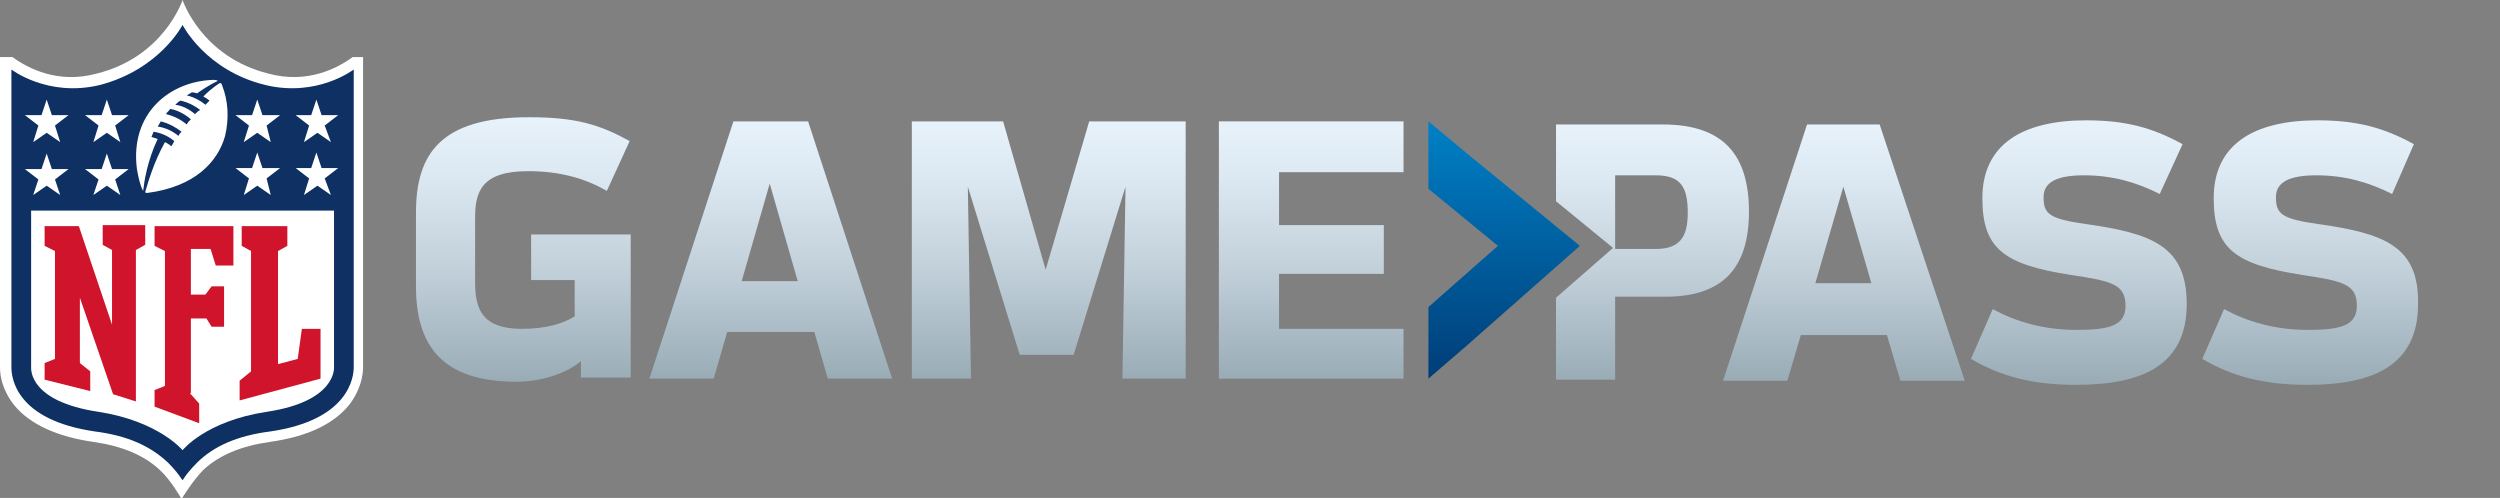 <?xml version="1.0" encoding="utf-8"?>
<!-- Generator: Adobe Illustrator 21.0.2, SVG Export Plug-In . SVG Version: 6.00 Build 0)  -->
<svg version="1.1" id="Layer_1" xmlns="http://www.w3.org/2000/svg" xmlns:xlink="http://www.w3.org/1999/xlink" x="0px" y="0px"
	 viewBox="0 0 241 48" style="enable-background:new 0 0 241 48;" xml:space="preserve">
<rect x="0" y="0" width="241" height="48" fill="#808080" stroke="none"/>
<style type="text/css">
	.st0{display:none;}
	.st1{display:inline;}
	.st2{fill:url(#SVGID_1_);}
	.st3{fill:url(#SVGID_2_);}
	.st4{fill:url(#SVGID_3_);}
	.st5{fill:url(#SVGID_4_);}
	.st6{fill:url(#SVGID_5_);}
	.st7{display:inline;fill:#FFFFFF;}
	.st8{display:inline;fill:#0F3063;}
	.st9{display:inline;fill:#FFFFFF;enable-background:new    ;}
	.st10{fill:#CF142B;}
	.st11{fill:#FFFFFF;}
	.st12{fill:url(#SVGID_6_);}
	.st13{fill:url(#SVGID_7_);}
	.st14{fill:url(#SVGID_8_);}
	.st15{fill:url(#SVGID_9_);}
	.st16{fill:url(#SVGID_10_);}
	.st17{fill:url(#SVGID_11_);}
	.st18{fill:url(#SVGID_12_);}
	.st19{fill:url(#SVGID_13_);}
	.st20{fill:url(#SVGID_14_);}
	.st21{fill:#0F3063;}
	.st22{fill:#FFFFFF;enable-background:new    ;}
	.st23{fill:url(#SVGID_15_);}
	.st24{fill:url(#SVGID_16_);}
	.st25{fill:url(#SVGID_17_);}
	.st26{fill:url(#SVGID_18_);}
</style>
<g class="st0">
	<g class="st1">
		<linearGradient id="SVGID_1_" gradientUnits="userSpaceOnUse" x1="144.217" y1="11.836" x2="144.217" y2="36.989">
			<stop  offset="0" style="stop-color:#0080C6"/>
			<stop  offset="1" style="stop-color:#003B75"/>
		</linearGradient>
		<polygon class="st2" points="151.5,23.6 140.5,14.6 136.9,11.7 136.9,18.1 143.6,23.6 136.9,29.5 136.9,36.3 140.5,33.2 		"/>
	</g>
	<g class="st1">
		<linearGradient id="SVGID_2_" gradientUnits="userSpaceOnUse" x1="50.029" y1="11.317" x2="50.029" y2="36.687">
			<stop  offset="0" style="stop-color:#00485F"/>
			<stop  offset="0.177" style="stop-color:#003140"/>
			<stop  offset="0.383" style="stop-color:#001C24"/>
			<stop  offset="0.59" style="stop-color:#000C10"/>
			<stop  offset="0.796" style="stop-color:#000304"/>
			<stop  offset="1" style="stop-color:#000000"/>
		</linearGradient>
		<path class="st3" d="M50.8,26.9H55v3.5c-1.1,0.7-2.8,1.2-5.1,1.2c-3.9,0-4.5-2-4.5-4.5v-6.1c0-2.5,0.6-4.5,5-4.5
			c3.1,0,5.5,0.7,7.6,1.9l2.2-4.8c-2.9-1.6-5.2-2.3-9.7-2.3c-8.4,0-10.8,3.5-10.8,9.2v7c0,5.7,2.5,9.2,9.7,9.2c2.5,0,4.9-0.9,6.1-2
			v1.6h4.8V22.5h-9.5V26.9z"/>
		<linearGradient id="SVGID_3_" gradientUnits="userSpaceOnUse" x1="73.836" y1="11.67" x2="73.836" y2="36.333">
			<stop  offset="0" style="stop-color:#00485F"/>
			<stop  offset="0.177" style="stop-color:#003140"/>
			<stop  offset="0.383" style="stop-color:#001C24"/>
			<stop  offset="0.59" style="stop-color:#000C10"/>
			<stop  offset="0.796" style="stop-color:#000304"/>
			<stop  offset="1" style="stop-color:#000000"/>
		</linearGradient>
		<path class="st4" d="M70.3,11.7l-8.1,24.7h6.2l1.3-4.4H78l1.3,4.4h6.2l-8.1-24.7H70.3z M71.1,27l2.7-9.3l2.7,9.3H71.1z"/>
		<linearGradient id="SVGID_4_" gradientUnits="userSpaceOnUse" x1="100.588" y1="11.67" x2="100.588" y2="36.333">
			<stop  offset="0" style="stop-color:#00485F"/>
			<stop  offset="0.177" style="stop-color:#003140"/>
			<stop  offset="0.383" style="stop-color:#001C24"/>
			<stop  offset="0.59" style="stop-color:#000C10"/>
			<stop  offset="0.796" style="stop-color:#000304"/>
			<stop  offset="1" style="stop-color:#000000"/>
		</linearGradient>
		<polygon class="st5" points="100.3,25.8 96.2,11.7 87.4,11.7 87.4,36.3 93.1,36.3 92.8,17.9 97.7,34 103,34 107.9,17.9 
			107.6,36.3 113.7,36.3 113.7,11.7 104.4,11.7 		"/>
		<linearGradient id="SVGID_5_" gradientUnits="userSpaceOnUse" x1="125.731" y1="11.67" x2="125.731" y2="36.333">
			<stop  offset="0" style="stop-color:#00485F"/>
			<stop  offset="0.177" style="stop-color:#003140"/>
			<stop  offset="0.383" style="stop-color:#001C24"/>
			<stop  offset="0.59" style="stop-color:#000C10"/>
			<stop  offset="0.796" style="stop-color:#000304"/>
			<stop  offset="1" style="stop-color:#000000"/>
		</linearGradient>
		<polygon class="st6" points="122.6,31.5 122.6,26.3 128.2,26.3 132.7,26.3 132.7,21.6 128.2,21.6 122.6,21.6 122.6,16.5 
			128.2,16.5 134.1,16.5 134.6,16.5 134.6,11.7 116.9,11.7 116.9,36.3 134.6,36.3 134.6,31.5 133.8,31.5 128.2,31.5 		"/>
	</g>
	<path class="st7" d="M17.5,48c0,0,1.1-1.8,2.1-2.8c1.5-1.4,3.6-2.3,6.4-2.7c3.5-0.5,6.1-1.7,7.6-3.5c1.2-1.5,1.4-3,1.4-3.7V5.5
		h-1.2c-1.5,1.1-4.4,2.5-8.1,1.6C19.3,5.5,17.5,0,17.5,0s-1.8,5.5-8.2,7.1C5.5,8,2.7,6.5,1.2,5.5H0v29.8c0,0.8,0.2,2.2,1.4,3.7
		c1.5,1.8,4.1,3,7.6,3.5c2.8,0.4,4.9,1.3,6.4,2.7C16.4,46.2,17.5,48,17.5,48"/>
	<path class="st8" d="M33.9,6.6c0,0-3.5,2.7-8.4,1.5c-5.7-1.4-8-5.7-8-5.7s-2.2,4.3-8,5.7C4.6,9.3,1,6.6,1,6.6v28.6
		c0,1,0.4,5.1,8.1,6.2c3,0.4,5.3,1.4,6.9,3c0.6,0.6,1,1.1,1.4,1.7c0.3-0.5,0.8-1.1,1.4-1.7c1.6-1.6,3.9-2.5,6.9-3
		c7.7-1.1,8.1-5.2,8.1-6.2V6.6z"/>
	<path class="st9" d="M17.5,43.2c0,0,2.2-2.7,8-3.6c6.7-1,6.4-4.1,6.4-4.3v-15H3v15c0,0.2-0.2,3.3,6.5,4.3
		C15.2,40.4,17.5,43.2,17.5,43.2z"/>
	<g class="st1">
		<path class="st10" d="M10.7,31.2v-7.1l-0.9-0.5v-1.9h4.1v1.9L13,24.1v14.5l-2.2-0.6l-3.1-9.3v6.1l1,0.8v1.9l-4.4-1.1v-1.6l1-0.4
			V24.1l-1-0.5v-1.9h3.3L10.7,31.2z"/>
		<path class="st10" d="M18.2,37.7l0.9,1v1.9L14.8,39v-1.6l1-0.4v-13l-1-0.5v-1.9h7.5v3.8h-1.7l-0.5-1.5h-1.9v4.3h1.4l0.6-0.8h1.1
			v3.9h-1.1l-0.5-0.8h-1.5V37.7z"/>
		<path class="st10" d="M23,38.3v-1.9l1.1-0.9V24.1l-0.9-0.5v-1.9h4.3v1.9l-0.9,0.5v10.8l1.9-0.5l0.4-2.8h1.8v4.8L23,38.3z"/>
	</g>
	<g class="st1">
		<g>
			<path class="st11" d="M3.7,17.2l-1.3-1H4l0.5-1.5l0.5,1.5h1.6l-1.3,1l0.5,1.5l-1.3-0.9l-1.3,0.9L3.7,17.2z"/>
		</g>
		<g>
			<path class="st11" d="M9.4,17.2l-1.3-1h1.6l0.5-1.5l0.5,1.5h1.6l-1.3,1l0.5,1.5l-1.3-0.9l-1.3,0.9L9.4,17.2z"/>
		</g>
		<g>
			<path class="st11" d="M3.7,12l-1.3-1H4l0.5-1.5l0.5,1.5h1.6l-1.3,1l0.5,1.5l-1.3-0.9l-1.3,0.9L3.7,12z"/>
		</g>
		<g>
			<path class="st11" d="M9.4,12l-1.3-1h1.6l0.5-1.5l0.5,1.5h1.6l-1.3,1l0.5,1.5l-1.3-0.9l-1.3,0.9L9.4,12z"/>
		</g>
	</g>
	<g class="st1">
		<g>
			<path class="st11" d="M31.7,18.7l-1.3-0.9l-1.3,0.9l0.5-1.5l-1.3-1h1.6l0.5-1.5l0.5,1.5h1.6l-1.3,1L31.7,18.7z"/>
		</g>
		<g>
			<path class="st11" d="M26,18.7l-1.3-0.9l-1.3,0.9l0.5-1.5l-1.3-1h1.6l0.5-1.5l0.5,1.5h1.6l-1.3,1L26,18.7z"/>
		</g>
		<g>
			<path class="st11" d="M31.7,13.6l-1.3-0.9l-1.3,0.9l0.5-1.5l-1.3-1h1.6l0.5-1.5l0.5,1.5h1.6l-1.3,1L31.7,13.6z"/>
		</g>
		<g>
			<path class="st11" d="M26,13.6l-1.3-0.9l-1.3,0.9l0.5-1.5l-1.3-1h1.6l0.5-1.5l0.5,1.5h1.6l-1.3,1L26,13.6z"/>
		</g>
	</g>
	<path class="st7" d="M21.1,7.9c0,0-0.7,0.4-1.6,1.3c0.2,0.1,0.5,0.3,0.6,0.4c-0.1,0.1-0.3,0.3-0.4,0.4c-0.6-0.5-1.3-0.8-1.8-0.9
		C18,9,18.2,8.9,18.4,8.8c0.3,0.1,0.5,0.2,0.5,0.2c1.1-0.8,2-1.2,2-1.2s-0.1-0.1-0.4-0.1c-4.2,0.1-8.1,3.2-7.4,8.6
		c0.1,0.6,0.3,1.6,0.6,2.1c0.1-0.9,0.4-2.9,1.4-5c-0.3-0.1-0.6-0.2-0.6-0.2c0.1-0.2,0.2-0.5,0.2-0.5c0.7,0.1,1.4,0.4,2,0.9
		c-0.1,0.2-0.2,0.4-0.3,0.5c-0.2-0.2-0.4-0.3-0.6-0.4c-1.1,2-1.6,3.8-1.9,4.8c0,0.1,0.1,0.1,0.2,0.1c4.6-0.6,6.8-2.9,7.4-5.5
		c0.4-1.7,0.3-3.4-0.3-4.8C21.3,8.1,21.2,7.9,21.1,7.9z M17.1,13c-0.6-0.5-1.3-0.8-2-0.9c0,0,0.2-0.3,0.3-0.5c0.8,0.2,1.5,0.6,2,1
		C17.3,12.7,17.2,12.8,17.1,13z M17.9,11.9c-0.6-0.5-1.2-0.8-2-1c0.1-0.2,0.3-0.3,0.4-0.5c0.6,0.1,1.3,0.4,2,1
		C18.1,11.6,18,11.8,17.9,11.9z M18.7,10.9c-0.6-0.5-1.2-0.8-1.9-0.9c0.2-0.2,0.3-0.3,0.5-0.4c0.9,0.2,1.5,0.6,1.9,0.9
		C19,10.6,18.8,10.8,18.7,10.9z"/>
	<g class="st1">
		<linearGradient id="SVGID_6_" gradientUnits="userSpaceOnUse" x1="158.918" y1="11.67" x2="158.918" y2="36.333">
			<stop  offset="0" style="stop-color:#00485F"/>
			<stop  offset="0.177" style="stop-color:#003140"/>
			<stop  offset="0.383" style="stop-color:#001C24"/>
			<stop  offset="0.59" style="stop-color:#000C10"/>
			<stop  offset="0.796" style="stop-color:#000304"/>
			<stop  offset="1" style="stop-color:#000000"/>
		</linearGradient>
		<path class="st12" d="M168.3,20.1L168.3,20.1c0-5.4-2.4-8.4-8.3-8.4h-10.3v7.4l5.5,4.5l-5.5,4.8v7.9h5.7v-8h4.6
			C165.9,28.4,168.3,25.3,168.3,20.1z M159.2,23.6h-3.9v-7.1h3.9c2.4,0,3.1,1.1,3.1,3.6C162.3,22.6,161.6,23.6,159.2,23.6z"/>
		<linearGradient id="SVGID_7_" gradientUnits="userSpaceOnUse" x1="177.358" y1="11.67" x2="177.358" y2="36.333">
			<stop  offset="0" style="stop-color:#00485F"/>
			<stop  offset="0.177" style="stop-color:#003140"/>
			<stop  offset="0.383" style="stop-color:#001C24"/>
			<stop  offset="0.59" style="stop-color:#000C10"/>
			<stop  offset="0.796" style="stop-color:#000304"/>
			<stop  offset="1" style="stop-color:#000000"/>
		</linearGradient>
		<path class="st13" d="M173.8,11.7l-8.1,24.7h6.2l1.3-4.4h8.3l1.3,4.4h6.2l-8.1-24.7H173.8z M174.6,27l2.7-9.3l2.7,9.3H174.6z"/>
		<linearGradient id="SVGID_8_" gradientUnits="userSpaceOnUse" x1="200.051" y1="11.317" x2="200.051" y2="36.687">
			<stop  offset="0" style="stop-color:#00485F"/>
			<stop  offset="0.177" style="stop-color:#003140"/>
			<stop  offset="0.383" style="stop-color:#001C24"/>
			<stop  offset="0.59" style="stop-color:#000C10"/>
			<stop  offset="0.796" style="stop-color:#000304"/>
			<stop  offset="1" style="stop-color:#000000"/>
		</linearGradient>
		<path class="st14" d="M200.8,21.3c-3.6-0.5-4.1-1-4.1-2.6c0-1.5,1.4-2.1,3.9-2.1c2.8,0,5.1,0.7,7.3,1.8l2.2-4.8
			c-2.9-1.6-5.5-2.3-9.3-2.3c-6.1,0-10,2.3-10,7.5c0,4.9,2.1,6.4,8.5,7.4c4,0.6,5.3,0.9,5.3,3c0,2-1.8,2.3-4.8,2.3
			c-3.1,0-5.8-0.8-8-2l-2.1,4.8c2.9,1.7,6,2.5,10.1,2.5c6.3,0,10.7-1.8,10.7-7.8C210.4,23.3,207,22.2,200.8,21.3z"/>
		<linearGradient id="SVGID_9_" gradientUnits="userSpaceOnUse" x1="222.439" y1="11.317" x2="222.439" y2="36.687">
			<stop  offset="0" style="stop-color:#00485F"/>
			<stop  offset="0.177" style="stop-color:#003140"/>
			<stop  offset="0.383" style="stop-color:#001C24"/>
			<stop  offset="0.59" style="stop-color:#000C10"/>
			<stop  offset="0.796" style="stop-color:#000304"/>
			<stop  offset="1" style="stop-color:#000000"/>
		</linearGradient>
		<path class="st15" d="M223.2,21.3c-3.6-0.5-4.1-1-4.1-2.6c0-1.5,1.4-2.1,3.9-2.1c2.8,0,5.1,0.7,7.3,1.8l2.1-4.8
			c-2.9-1.6-5.5-2.3-9.3-2.3c-6.1,0-10,2.3-10,7.5c0,4.9,2.1,6.4,8.5,7.4c4,0.6,5.3,0.9,5.3,3c0,2-1.8,2.3-4.8,2.3
			c-3.1,0-5.8-0.8-8-2l-2.1,4.8c2.9,1.7,6,2.5,10.1,2.5c6.3,0,10.7-1.8,10.7-7.8C232.8,23.3,229.4,22.2,223.2,21.3z"/>
	</g>
</g>
<g>
	<g>
		<linearGradient id="SVGID_10_" gradientUnits="userSpaceOnUse" x1="145.001" y1="11.902" x2="145.001" y2="37.19">
			<stop  offset="0" style="stop-color:#0080C6"/>
			<stop  offset="1" style="stop-color:#003B75"/>
		</linearGradient>
		<polygon class="st16" points="152.3,23.7 141.3,14.7 137.7,11.7 137.7,18.2 144.4,23.7 137.7,29.6 137.7,36.5 141.3,33.4 		"/>
		<g>
			<linearGradient id="SVGID_11_" gradientUnits="userSpaceOnUse" x1="50.302" y1="11.379" x2="50.302" y2="36.887">
				<stop  offset="0" style="stop-color:#E7F2FB"/>
				<stop  offset="0.21" style="stop-color:#DDE9F2"/>
				<stop  offset="0.57" style="stop-color:#C2D0DA"/>
				<stop  offset="1" style="stop-color:#99ACB6"/>
			</linearGradient>
			<path class="st17" d="M51.1,27h4.3v3.5c-1.1,0.7-2.8,1.2-5.1,1.2c-3.9,0-4.5-2-4.5-4.5v-6.2c0-2.5,0.6-4.5,5.1-4.5
				c3.1,0,5.5,0.7,7.6,1.9l2.2-4.8c-2.9-1.6-5.2-2.3-9.7-2.3c-8.5,0-10.9,3.5-10.9,9.2v7.1c0,5.7,2.5,9.2,9.7,9.2c2.5,0,5-0.9,6.2-2
				v1.6h4.8V22.6h-9.6V27z"/>
			<linearGradient id="SVGID_12_" gradientUnits="userSpaceOnUse" x1="74.237" y1="11.734" x2="74.237" y2="36.531">
				<stop  offset="0" style="stop-color:#E7F2FB"/>
				<stop  offset="0.21" style="stop-color:#DDE9F2"/>
				<stop  offset="0.57" style="stop-color:#C2D0DA"/>
				<stop  offset="1" style="stop-color:#99ACB6"/>
			</linearGradient>
			<path class="st18" d="M70.7,11.7l-8.1,24.8h6.2l1.3-4.5h8.4l1.3,4.5h6.2l-8.1-24.8H70.7z M71.5,27.1l2.7-9.4l2.7,9.4H71.5z"/>
			<linearGradient id="SVGID_13_" gradientUnits="userSpaceOnUse" x1="101.135" y1="11.734" x2="101.135" y2="36.531">
				<stop  offset="0" style="stop-color:#E7F2FB"/>
				<stop  offset="0.21" style="stop-color:#DDE9F2"/>
				<stop  offset="0.57" style="stop-color:#C2D0DA"/>
				<stop  offset="1" style="stop-color:#99ACB6"/>
			</linearGradient>
			<polygon class="st19" points="100.8,26 96.7,11.7 87.9,11.7 87.9,36.5 93.6,36.5 93.3,18 98.3,34.2 103.5,34.2 108.5,18 
				108.2,36.5 114.3,36.5 114.3,11.7 105,11.7 			"/>
			<linearGradient id="SVGID_14_" gradientUnits="userSpaceOnUse" x1="126.415" y1="11.734" x2="126.415" y2="36.531">
				<stop  offset="0" style="stop-color:#E7F2FB"/>
				<stop  offset="0.21" style="stop-color:#DDE9F2"/>
				<stop  offset="0.57" style="stop-color:#C2D0DA"/>
				<stop  offset="1" style="stop-color:#99ACB6"/>
			</linearGradient>
			<polygon class="st20" points="123.3,31.7 123.3,26.4 128.9,26.4 133.4,26.4 133.4,21.7 128.9,21.7 123.3,21.7 123.3,16.6 
				128.9,16.6 134.9,16.6 135.3,16.6 135.3,11.7 117.5,11.7 117.5,36.5 135.3,36.5 135.3,31.7 134.5,31.7 128.9,31.7 			"/>
		</g>
	</g>
	<g>
		<path class="st11" d="M34,5.5c-1.5,1.1-4.4,2.6-8.1,1.6C19.4,5.5,17.6,0,17.6,0s-1.8,5.5-8.3,7.1C5.6,8.1,2.7,6.6,1.2,5.5H0v29.9
			c0,0.8,0.2,2.2,1.4,3.7c1.5,1.8,4.1,3,7.6,3.5c2.8,0.4,4.9,1.3,6.4,2.7c1.1,1,2.1,2.8,2.1,2.8s1.1-1.8,2.1-2.8
			c1.5-1.4,3.6-2.3,6.4-2.7c3.6-0.5,6.1-1.7,7.6-3.5c1.2-1.5,1.4-3,1.4-3.7V5.5H34z"/>
		<path class="st21" d="M34.1,6.7c0,0-3.5,2.7-8.5,1.5c-5.8-1.4-8-5.8-8-5.8s-2.2,4.3-8,5.8c-5,1.2-8.5-1.5-8.5-1.5v28.7
			c0,1,0.4,5.1,8.1,6.2c3.1,0.4,5.3,1.4,7,3c0.6,0.6,1,1.1,1.4,1.7c0.3-0.5,0.8-1.1,1.4-1.7c1.6-1.6,3.9-2.6,7-3
			c7.7-1.1,8.1-5.3,8.1-6.2V6.7z"/>
		<path class="st22" d="M17.6,43.4c0,0,2.2-2.8,8.1-3.7c6.7-1,6.5-4.2,6.5-4.3V20.3H3v15.1c0,0.2-0.2,3.3,6.5,4.3
			C15.3,40.6,17.6,43.4,17.6,43.4z"/>
		<g>
			<path class="st10" d="M10.8,31.3v-7.2l-0.9-0.5v-1.9H14v1.9l-0.9,0.5v14.6l-2.2-0.7l-3.2-9.3V35l1,0.8v1.9l-4.4-1.1v-1.6l1-0.4
				V24.2l-1-0.5v-1.9h3.3L10.8,31.3z"/>
			<path class="st10" d="M18.3,37.9l0.9,1v1.9l-4.3-1.6v-1.6l1-0.4v-13l-1-0.5v-1.9h7.6v3.8h-1.7l-0.5-1.6h-1.9v4.4h1.4l0.6-0.8h1.2
				v3.9h-1.2l-0.5-0.8h-1.5V37.9z"/>
			<path class="st10" d="M23.1,38.6v-1.9l1.1-0.9V24.2l-0.9-0.5v-1.9h4.4v1.9l-0.9,0.5v10.9l1.9-0.5l0.4-2.9h1.8v4.8L23.1,38.6z"/>
		</g>
		<g>
			<g>
				<path class="st11" d="M3.7,17.3l-1.3-1H4l0.5-1.5l0.5,1.5h1.6l-1.3,1l0.5,1.5l-1.3-0.9l-1.3,0.9L3.7,17.3z"/>
			</g>
			<g>
				<path class="st11" d="M9.5,17.3l-1.3-1h1.6l0.5-1.5l0.5,1.5h1.6l-1.3,1l0.5,1.5l-1.3-0.9L9,18.8L9.5,17.3z"/>
			</g>
			<g>
				<path class="st11" d="M3.7,12.1l-1.3-1H4l0.5-1.5l0.5,1.5h1.6l-1.3,1l0.5,1.6l-1.3-0.9l-1.3,0.9L3.7,12.1z"/>
			</g>
			<g>
				<path class="st11" d="M9.5,12.1l-1.3-1h1.6l0.5-1.5l0.5,1.5h1.6l-1.3,1l0.5,1.6l-1.3-0.9L9,13.7L9.5,12.1z"/>
			</g>
		</g>
		<g>
			<g>
				<path class="st11" d="M31.9,18.8l-1.3-0.9l-1.3,0.9l0.5-1.6l-1.3-1H30l0.5-1.5l0.5,1.5h1.6l-1.3,1L31.9,18.8z"/>
			</g>
			<g>
				<path class="st11" d="M26.1,18.8l-1.3-0.9l-1.3,0.9l0.5-1.6l-1.3-1h1.6l0.5-1.5l0.5,1.5H27l-1.3,1L26.1,18.8z"/>
			</g>
			<g>
				<path class="st11" d="M31.9,13.7l-1.3-0.9l-1.3,0.9l0.5-1.6l-1.3-1H30l0.5-1.5l0.5,1.5h1.6l-1.3,1L31.9,13.7z"/>
			</g>
			<g>
				<path class="st11" d="M26.1,13.7l-1.3-0.9l-1.3,0.9l0.5-1.6l-1.3-1h1.6l0.5-1.5l0.5,1.5H27l-1.3,1L26.1,13.7z"/>
			</g>
		</g>
		<path class="st11" d="M21.2,8c0,0-0.7,0.4-1.6,1.3c0.2,0.1,0.5,0.3,0.6,0.4c-0.1,0.1-0.3,0.3-0.4,0.4c-0.6-0.5-1.3-0.8-1.8-0.9
			c0.2-0.1,0.3-0.2,0.5-0.3C18.7,8.9,19,9,19,9c1.1-0.8,2-1.2,2-1.2s-0.1-0.1-0.4-0.1c-4.2,0.1-8.1,3.2-7.4,8.6
			c0.1,0.6,0.3,1.6,0.6,2.1c0.1-0.9,0.4-2.9,1.4-5c-0.3-0.1-0.6-0.2-0.6-0.2c0.1-0.2,0.2-0.5,0.2-0.5c0.7,0.1,1.4,0.4,2,0.9
			c-0.1,0.2-0.2,0.4-0.3,0.5c-0.2-0.2-0.4-0.3-0.6-0.4c-1.1,2-1.6,3.8-1.9,4.8c0,0.1,0.1,0.1,0.2,0.1c4.6-0.6,6.8-3,7.5-5.5
			c0.4-1.7,0.3-3.4-0.3-4.9C21.4,8.1,21.3,8,21.2,8z M17.2,13.1c-0.6-0.5-1.3-0.8-2-0.9c0,0,0.2-0.3,0.3-0.5c0.8,0.2,1.5,0.6,2,1
			C17.4,12.8,17.3,12.9,17.2,13.1z M18,12c-0.6-0.5-1.2-0.8-2-1c0.1-0.2,0.3-0.3,0.4-0.5c0.6,0.1,1.3,0.4,2,1
			C18.2,11.7,18.1,11.8,18,12z M18.8,11c-0.6-0.5-1.2-0.8-1.9-0.9c0.2-0.2,0.3-0.3,0.5-0.4c0.9,0.2,1.5,0.6,1.9,0.9
			C19.1,10.7,19,10.8,18.8,11z"/>
	</g>
	<g>
		<linearGradient id="SVGID_15_" gradientUnits="userSpaceOnUse" x1="159.275" y1="12.023" x2="159.275" y2="36.687">
			<stop  offset="0" style="stop-color:#E7F2FB"/>
			<stop  offset="0.21" style="stop-color:#DDE9F2"/>
			<stop  offset="0.57" style="stop-color:#C2D0DA"/>
			<stop  offset="1" style="stop-color:#99ACB6"/>
		</linearGradient>
		<path class="st23" d="M168.6,20.4L168.6,20.4c0-5.4-2.4-8.4-8.3-8.4h-10.3v7.4l5.5,4.5l-5.5,4.8v7.9h5.7v-8h4.6
			C166.2,28.7,168.6,25.7,168.6,20.4z M159.6,24h-3.9v-7.1h3.9c2.4,0,3.1,1.1,3.1,3.6C162.7,22.9,161.9,24,159.6,24z"/>
		<linearGradient id="SVGID_16_" gradientUnits="userSpaceOnUse" x1="177.714" y1="12.023" x2="177.714" y2="36.687">
			<stop  offset="0" style="stop-color:#E7F2FB"/>
			<stop  offset="0.21" style="stop-color:#DDE9F2"/>
			<stop  offset="0.57" style="stop-color:#C2D0DA"/>
			<stop  offset="1" style="stop-color:#99ACB6"/>
		</linearGradient>
		<path class="st24" d="M174.2,12l-8.1,24.7h6.2l1.3-4.4h8.3l1.3,4.4h6.2L181.2,12H174.2z M175,27.3l2.7-9.3l2.7,9.3H175z"/>
		<linearGradient id="SVGID_17_" gradientUnits="userSpaceOnUse" x1="200.407" y1="11.671" x2="200.407" y2="37.039">
			<stop  offset="0" style="stop-color:#E7F2FB"/>
			<stop  offset="0.21" style="stop-color:#DDE9F2"/>
			<stop  offset="0.57" style="stop-color:#C2D0DA"/>
			<stop  offset="1" style="stop-color:#99ACB6"/>
		</linearGradient>
		<path class="st25" d="M201.1,21.6c-3.6-0.5-4.1-1-4.1-2.6c0-1.5,1.4-2.1,3.9-2.1c2.8,0,5.1,0.7,7.3,1.8l2.2-4.8
			c-2.9-1.6-5.5-2.3-9.3-2.3c-6.1,0-10,2.3-10,7.5c0,4.9,2.1,6.4,8.5,7.4c4,0.6,5.3,0.9,5.3,3c0,2-1.8,2.3-4.8,2.3
			c-3.1,0-5.8-0.8-8-2l-2.1,4.8c2.9,1.7,6,2.5,10.1,2.5c6.3,0,10.7-1.8,10.7-7.8C210.8,23.7,207.4,22.5,201.1,21.6z"/>
		<linearGradient id="SVGID_18_" gradientUnits="userSpaceOnUse" x1="222.795" y1="11.671" x2="222.795" y2="37.039">
			<stop  offset="0" style="stop-color:#E7F2FB"/>
			<stop  offset="0.21" style="stop-color:#DDE9F2"/>
			<stop  offset="0.57" style="stop-color:#C2D0DA"/>
			<stop  offset="1" style="stop-color:#99ACB6"/>
		</linearGradient>
		<path class="st26" d="M223.5,21.6c-3.6-0.5-4.1-1-4.1-2.6c0-1.5,1.4-2.1,3.9-2.1c2.8,0,5.1,0.7,7.3,1.8l2.1-4.8
			c-2.9-1.6-5.5-2.3-9.3-2.3c-6.1,0-10,2.3-10,7.5c0,4.9,2.1,6.4,8.5,7.4c4,0.6,5.3,0.9,5.3,3c0,2-1.8,2.3-4.8,2.3
			c-3.1,0-5.8-0.8-8-2l-2.1,4.8c2.9,1.7,6,2.5,10.1,2.5c6.3,0,10.7-1.8,10.7-7.8C233.2,23.7,229.8,22.5,223.5,21.6z"/>
	</g>
</g>
</svg>
